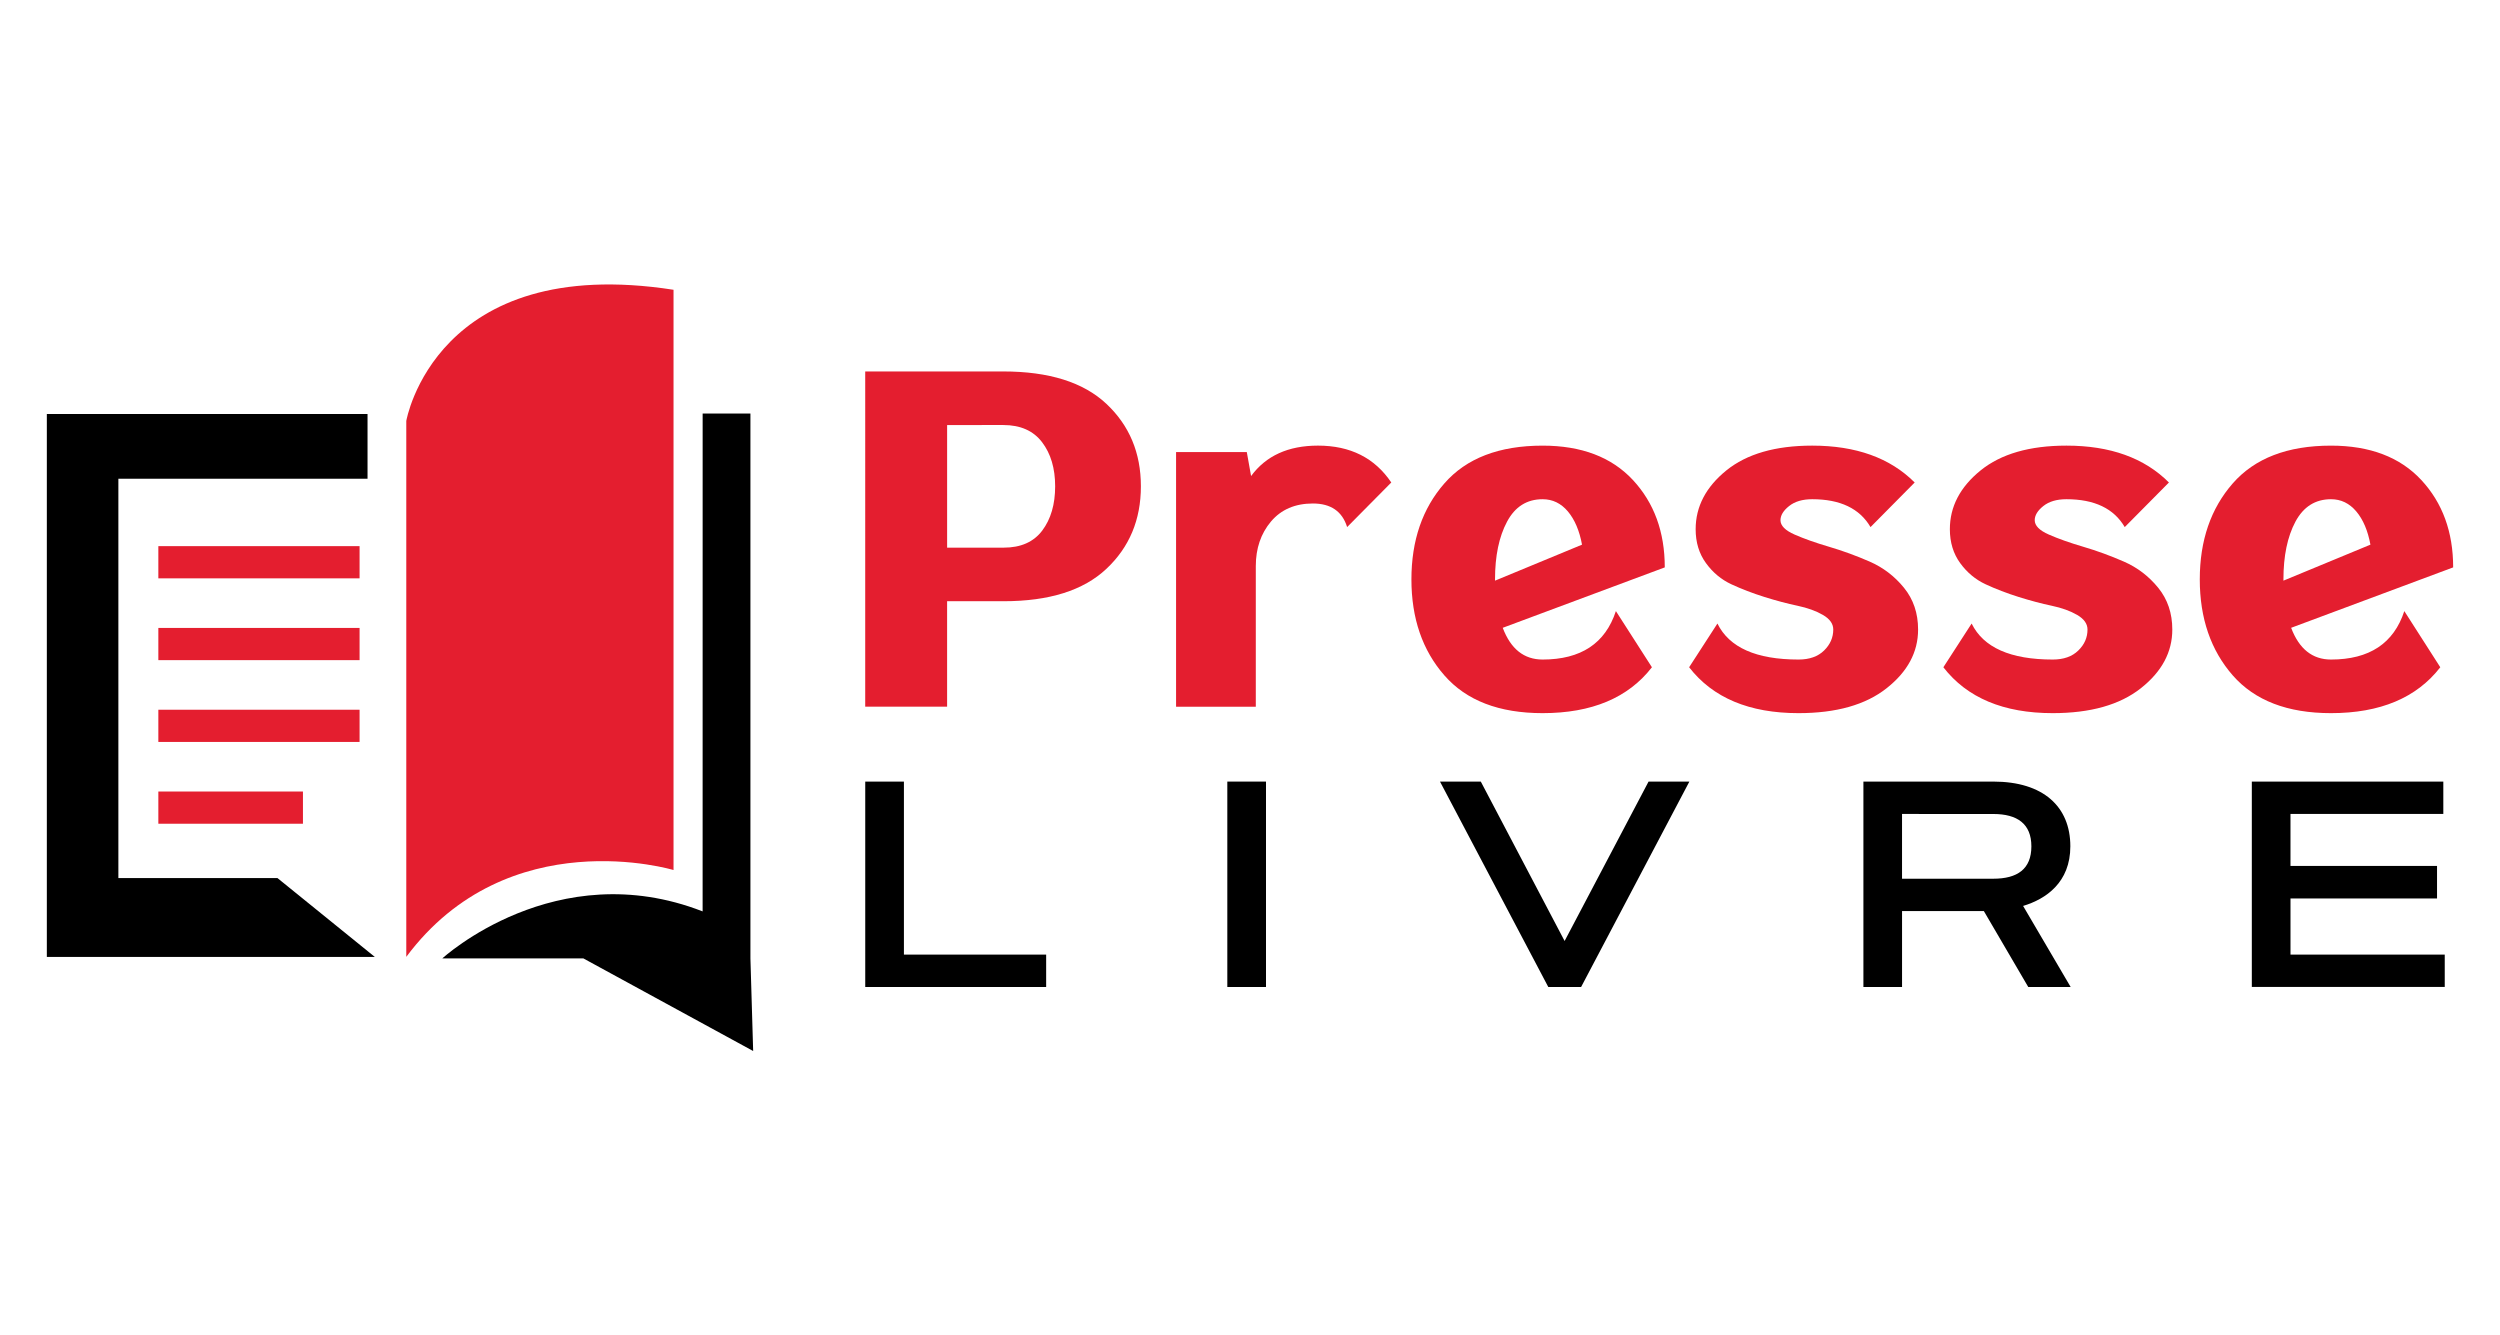 <?xml version="1.0" encoding="utf-8"?>
<!-- Generator: Adobe Illustrator 16.0.0, SVG Export Plug-In . SVG Version: 6.00 Build 0)  -->
<!DOCTYPE svg PUBLIC "-//W3C//DTD SVG 1.1//EN" "http://www.w3.org/Graphics/SVG/1.1/DTD/svg11.dtd">
<svg version="1.1" id="Calque_1" xmlns="http://www.w3.org/2000/svg" xmlns:xlink="http://www.w3.org/1999/xlink" x="0px" y="0px"
	 width="175.5px" height="93.749px" viewBox="0 -25.917 175.5 93.749" enable-background="new 0 -25.917 175.5 93.749"
	 xml:space="preserve">
<g>
	<g>
		<polygon points="26.313,41.26 3.288,41.26 3.288,3.147 25.801,3.147 25.801,7.69 8.31,7.69 8.31,35.723 19.477,35.723 		"/>
		<path fill="#E41E2F" d="M28.521,3.635c0,0,2.024-11.805,18.761-9.21c0,19.458,0,40.734,0,40.734s-11.608-3.504-18.761,6.096
			C28.521,27.894,28.521,3.635,28.521,3.635z"/>
		<path d="M49.326,3.115h3.354v38.249l0.192,6.5l-11.917-6.5H31.05c0,0,7.964-7.322,18.274-3.301
			C49.326,28.982,49.326,3.115,49.326,3.115z"/>
	</g>
	<g>
		<rect x="11.116" y="12.422" fill="#E41E2F" width="14.126" height="2.261"/>
	</g>
	<g>
		<rect x="11.116" y="18.164" fill="#E41E2F" width="14.126" height="2.261"/>
	</g>
	<g>
		<rect x="11.116" y="23.906" fill="#E41E2F" width="14.126" height="2.261"/>
	</g>
	<g>
		<rect x="11.116" y="29.648" fill="#E41E2F" width="10.151" height="2.261"/>
	</g>
	<g>
		<path fill="#E41E2F" d="M66.488,0.159h3.942c3.21,0,5.623,0.758,7.237,2.271c1.615,1.516,2.424,3.446,2.424,5.793
			c0,2.348-0.809,4.279-2.424,5.794c-1.614,1.516-4.019,2.272-7.207,2.272h-3.973v7.404h-5.749V0.159h3.822H66.488z M66.488,3.921
			v8.607h3.973c1.203,0,2.106-0.401,2.709-1.204c0.6-0.803,0.902-1.836,0.902-3.101c0-1.264-0.307-2.296-0.919-3.099
			c-0.611-0.803-1.52-1.204-2.723-1.204L66.488,3.921L66.488,3.921z"/>
		<path fill="#E41E2F" d="M82.56,5.817h4.965l0.301,1.685c1.045-1.424,2.608-2.137,4.696-2.137c2.268,0,3.982,0.862,5.146,2.588
			l-3.1,3.131c-0.342-1.104-1.145-1.656-2.406-1.656c-1.244,0-2.225,0.422-2.938,1.264c-0.711,0.844-1.067,1.887-1.067,3.131v9.872
			H82.56V5.817z"/>
		<path fill="#E41E2F" d="M105.492,18.155c0.561,1.486,1.492,2.228,2.799,2.228c2.688,0,4.402-1.133,5.145-3.401l2.529,3.943
			c-1.666,2.147-4.223,3.221-7.676,3.221c-3.051,0-5.348-0.883-6.891-2.648c-1.547-1.766-2.316-4.013-2.316-6.742
			s0.77-4.976,2.316-6.74c1.543-1.766,3.84-2.649,6.891-2.649c2.729,0,4.84,0.803,6.336,2.407c1.494,1.606,2.242,3.652,2.242,6.14
			L105.492,18.155z M104.951,14.845l6.107-2.527c-0.182-0.982-0.512-1.76-0.992-2.332c-0.482-0.572-1.074-0.858-1.775-0.858
			c-1.105,0-1.938,0.527-2.498,1.58c-0.563,1.054-0.842,2.403-0.842,4.048V14.845z"/>
		<path fill="#E41E2F" d="M126.258,20.383c0.764,0,1.359-0.211,1.791-0.632c0.43-0.421,0.646-0.913,0.646-1.475
			c0-0.401-0.24-0.742-0.723-1.023c-0.48-0.28-1.08-0.497-1.791-0.647c-0.713-0.149-1.484-0.355-2.318-0.616
			c-0.832-0.261-1.604-0.558-2.316-0.888c-0.713-0.331-1.309-0.828-1.789-1.49c-0.482-0.662-0.723-1.454-0.723-2.378
			c0-1.584,0.717-2.958,2.15-4.123c1.436-1.163,3.447-1.745,6.033-1.745c3.07,0,5.469,0.862,7.193,2.588l-3.1,3.131
			c-0.762-1.305-2.127-1.957-4.094-1.957c-0.682,0-1.223,0.161-1.625,0.482c-0.402,0.32-0.602,0.651-0.602,0.993
			c0,0.381,0.332,0.717,0.992,1.007c0.662,0.291,1.471,0.578,2.424,0.858c0.951,0.281,1.9,0.627,2.844,1.039
			c0.941,0.411,1.746,1.022,2.408,1.835c0.662,0.813,0.992,1.791,0.992,2.935c0,1.585-0.736,2.96-2.213,4.123
			c-1.475,1.165-3.535,1.746-6.184,1.746c-3.451,0-6.01-1.073-7.676-3.221l1.986-3.069C121.393,19.54,123.289,20.383,126.258,20.383
			z"/>
		<path fill="#E41E2F" d="M144.104,20.383c0.764,0,1.359-0.211,1.791-0.632c0.434-0.421,0.648-0.913,0.648-1.475
			c0-0.401-0.242-0.742-0.723-1.023c-0.482-0.28-1.078-0.497-1.793-0.647c-0.711-0.149-1.482-0.355-2.316-0.616
			c-0.832-0.261-1.604-0.558-2.316-0.888c-0.713-0.331-1.309-0.828-1.791-1.49c-0.48-0.662-0.723-1.454-0.723-2.378
			c0-1.584,0.717-2.958,2.152-4.123c1.434-1.163,3.445-1.745,6.033-1.745c3.07,0,5.469,0.862,7.193,2.588l-3.102,3.131
			c-0.762-1.305-2.125-1.957-4.094-1.957c-0.682,0-1.223,0.161-1.625,0.482c-0.4,0.32-0.6,0.651-0.6,0.993
			c0,0.381,0.33,0.717,0.992,1.007c0.662,0.291,1.469,0.578,2.422,0.858c0.953,0.281,1.9,0.627,2.844,1.039
			c0.943,0.411,1.746,1.022,2.408,1.835c0.662,0.813,0.992,1.791,0.992,2.935c0,1.585-0.736,2.96-2.211,4.123
			c-1.475,1.165-3.537,1.746-6.186,1.746c-3.451,0-6.01-1.073-7.674-3.221l1.984-3.069C139.238,19.54,141.135,20.383,144.104,20.383
			z"/>
		<path fill="#E41E2F" d="M160.838,18.155c0.561,1.486,1.494,2.228,2.799,2.228c2.688,0,4.404-1.133,5.146-3.401l2.525,3.943
			c-1.664,2.147-4.223,3.221-7.674,3.221c-3.049,0-5.346-0.883-6.893-2.648c-1.545-1.766-2.316-4.013-2.316-6.742
			s0.771-4.976,2.316-6.74c1.547-1.766,3.844-2.649,6.893-2.649c2.729,0,4.842,0.803,6.336,2.407
			c1.494,1.606,2.242,3.652,2.242,6.14L160.838,18.155z M160.297,14.845l6.107-2.527c-0.182-0.982-0.51-1.76-0.992-2.332
			c-0.482-0.572-1.074-0.858-1.775-0.858c-1.104,0-1.936,0.527-2.5,1.58c-0.561,1.054-0.84,2.403-0.84,4.048V14.845z"/>
	</g>
	<g>
		<path d="M63.455,41.097h9.985v2.272h-12.7V28.95h2.715V41.097z"/>
		<path d="M86.158,28.95h2.715V43.37h-2.715V28.95z"/>
		<path d="M115.729,28.95h2.865l-7.6,14.419h-2.305l-7.602-14.419h2.865l5.883,11.191L115.729,28.95z"/>
		<path d="M130.811,43.37V28.95h9.119c3.51,0,5.408,1.761,5.408,4.544c0,2.534-1.707,3.701-3.316,4.185l3.338,5.69h-2.977
			l-3.117-5.33h-5.742v5.33H130.811z M133.523,31.223v4.546h6.406c1.689,0,2.674-0.675,2.674-2.272c0-1.578-0.984-2.272-2.674-2.272
			L133.523,31.223L133.523,31.223z"/>
		<path d="M171.08,34.874v2.281h-10.287v3.941h10.828v2.271h-13.543V28.95h13.443v2.272h-10.729v3.649h10.287V34.874z"/>
	</g>
</g>
</svg>
